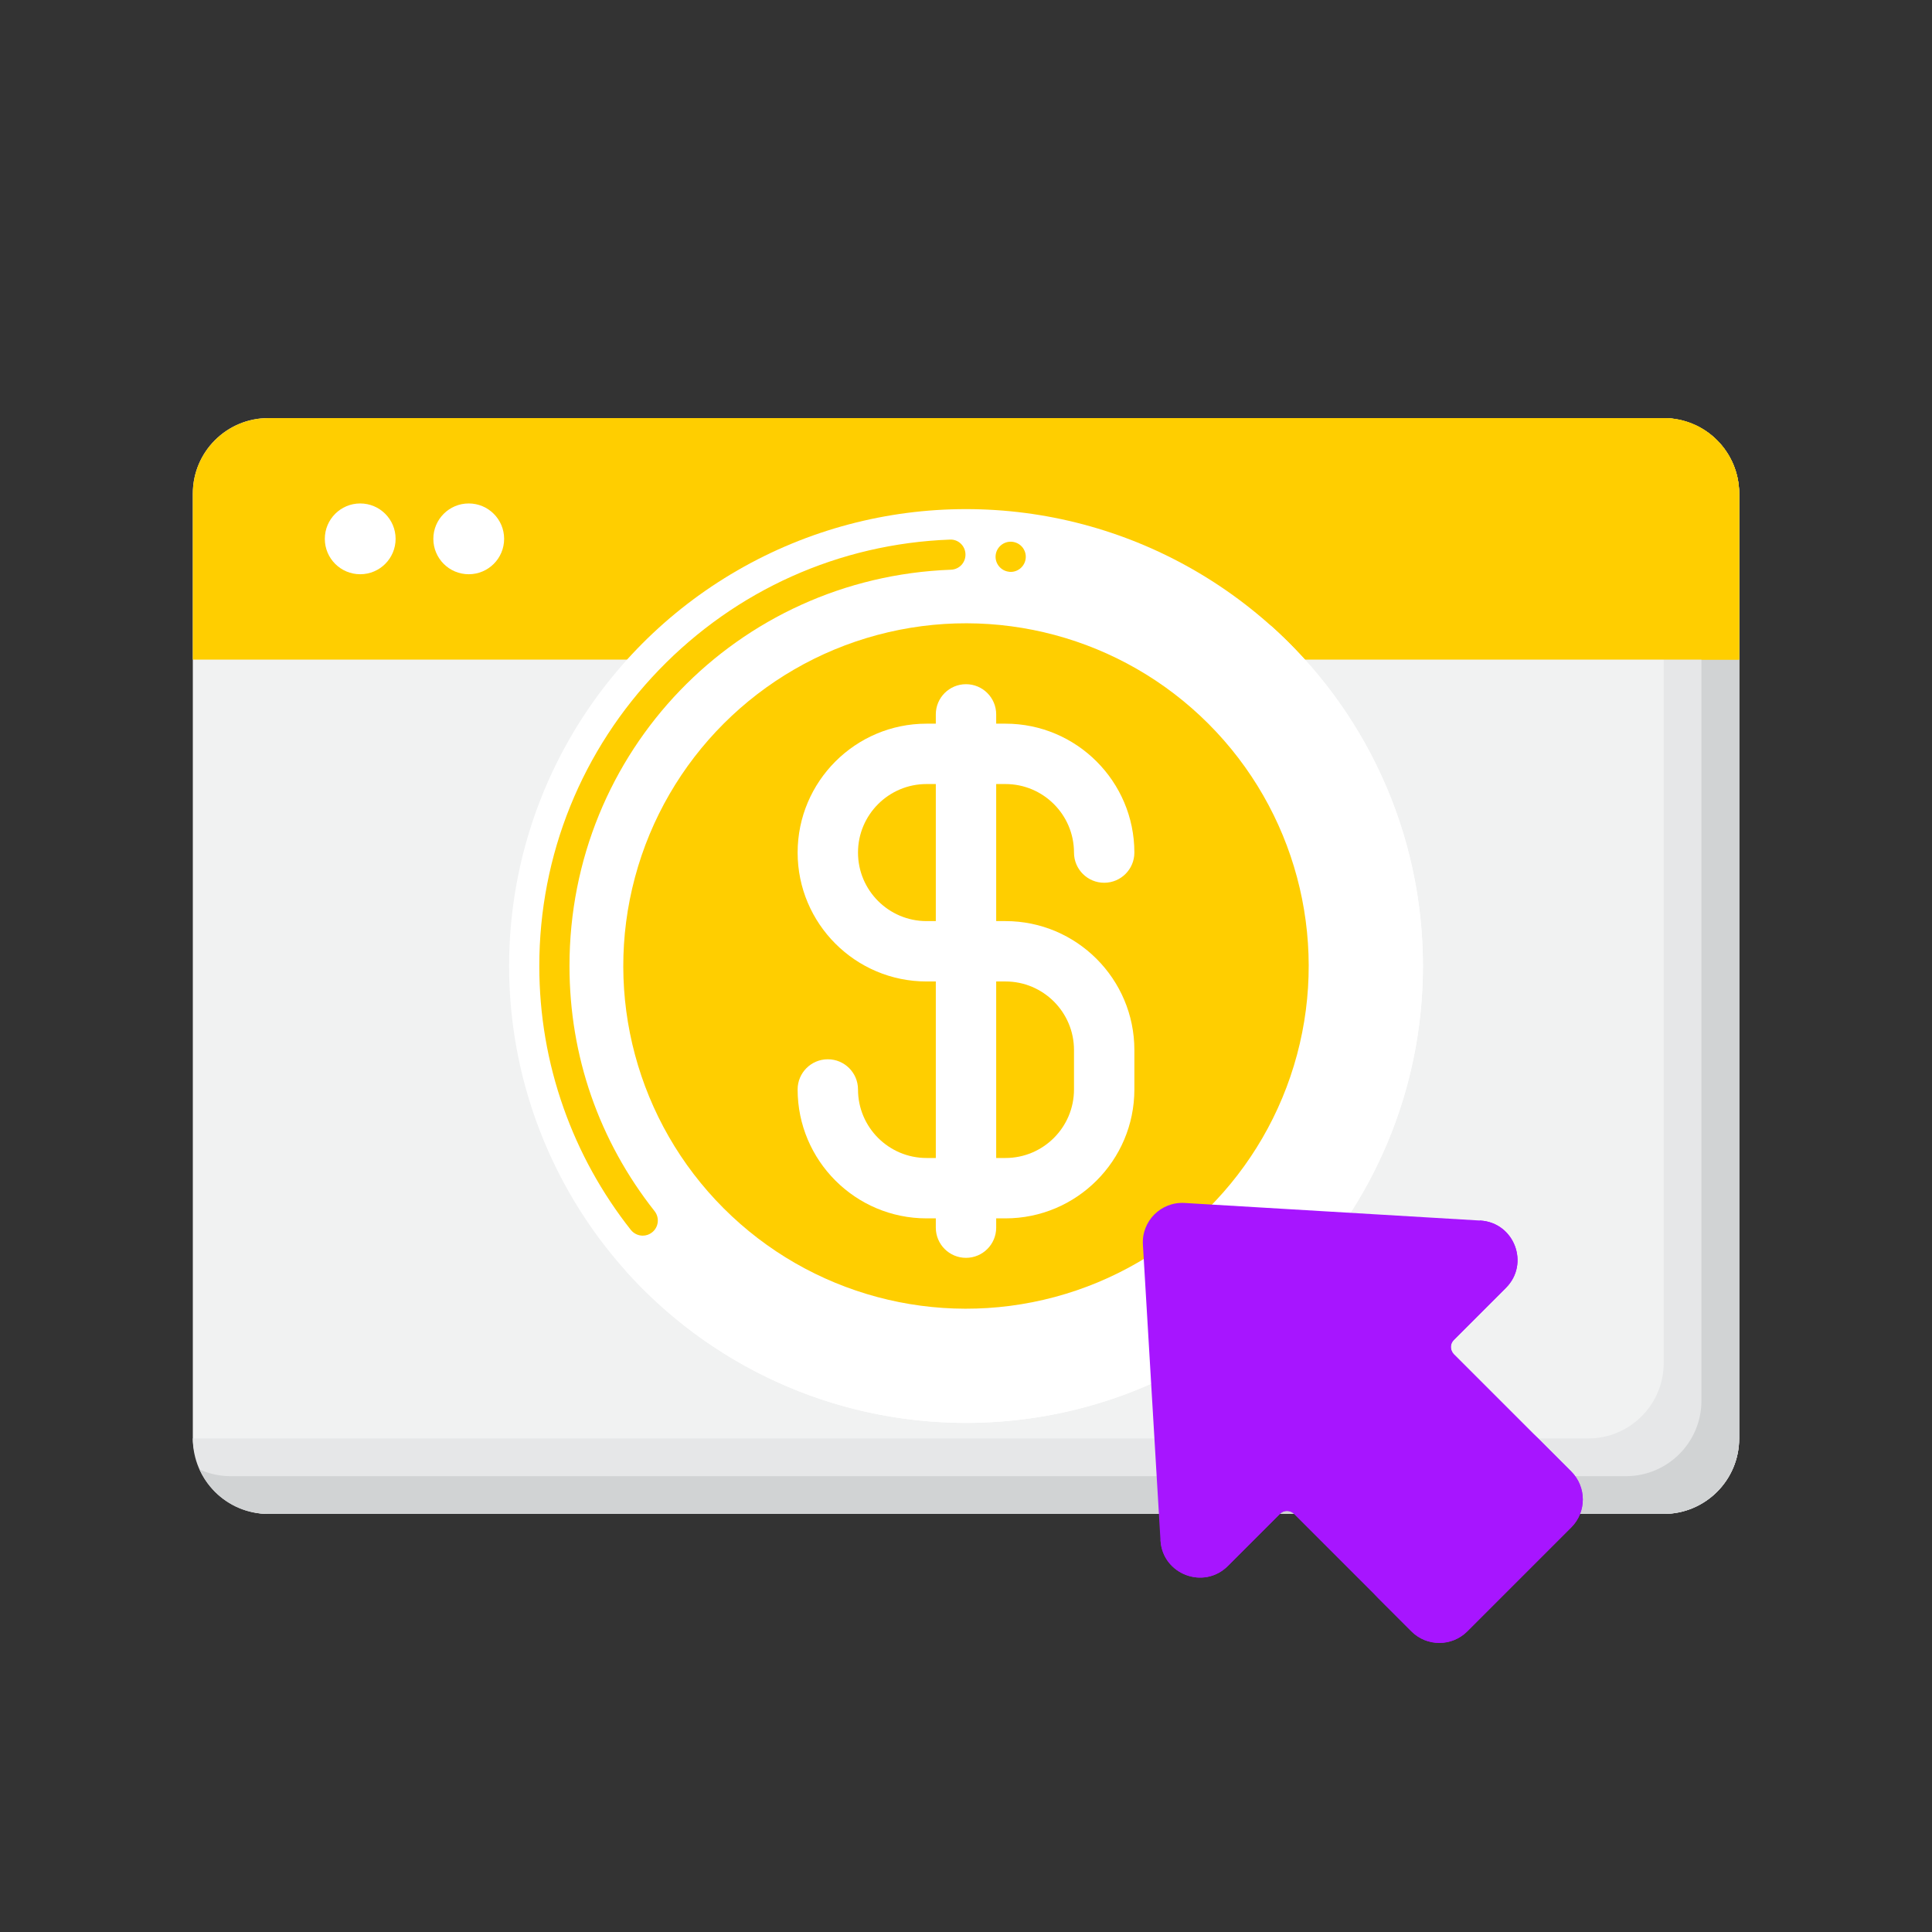 <svg xmlns="http://www.w3.org/2000/svg" id="Layer_1" data-name="Layer 1" viewBox="0 0 256 256"><rect x="0" y="0" width="256" height="256" fill="#333333" stroke="none"/><defs><style>      .cls-1 {        fill: #fff;      }      .cls-2 {        fill: #a715ff;      }      .cls-3 {        fill: #f1f2f2;      }      .cls-4 {        fill: #ffce00;      }      .cls-5 {        fill: #d1d3d4;      }      .cls-6 {        fill: #e6e7e8;      }    </style></defs><g><rect class="cls-3" x="25.55" y="55.4" width="204.9" height="145.2" rx="10" ry="10"></rect><path class="cls-6" d="m220.45,55.4v125.2c0,5.52-4.48,10-10,10H25.55c0,5.52,4.48,10,10,10h184.9c5.52,0,10-4.48,10-10v-125.2c0-5.52-4.48-10-10-10Z"></path><path class="cls-5" d="m224.56,56.29c.57,1.25.89,2.64.89,4.11v125.2c0,5.52-4.48,10-10,10H30.55c-1.47,0-2.85-.32-4.11-.89,1.57,3.47,5.05,5.89,9.11,5.89h184.9c5.52,0,10-4.48,10-10v-125.2c0-4.06-2.42-7.54-5.89-9.11Z"></path><g><path class="cls-4" d="m220.45,55.4H35.55c-5.52,0-10,4.48-10,10v22h204.9v-22c0-5.52-4.48-10-10-10Z"></path><path class="cls-4" d="m220.45,55.4h-5c5.52,0,10,4.48,10,10v22h5v-22c0-5.52-4.48-10-10-10Z"></path><path class="cls-1" d="m52.42,71.4c0,2.59-2.1,4.69-4.69,4.69s-4.69-2.1-4.69-4.69,2.1-4.69,4.69-4.69,4.69,2.1,4.69,4.69Z"></path><path class="cls-1" d="m66.8,71.4c0,2.59-2.1,4.69-4.69,4.69s-4.69-2.1-4.69-4.69,2.1-4.69,4.69-4.69,4.69,2.1,4.69,4.69Z"></path></g></g><g><g><circle class="cls-1" cx="128" cy="128" r="60.54"></circle><path class="cls-4" d="m85.17,163.73c-.62,0-1.19-.28-1.58-.76-3.85-4.88-6.85-10.32-8.91-16.15-2.14-6.04-3.22-12.37-3.22-18.82,0-14.71,5.64-28.65,15.87-39.25,10.22-10.58,23.9-16.7,38.53-17.25,1.12-.06,2.03.82,2.07,1.92.02.54-.17,1.04-.53,1.44-.37.39-.86.61-1.39.63-28.35,1.06-50.56,24.13-50.55,52.51,0,11.91,3.9,23.14,11.28,32.49.68.87.53,2.13-.34,2.81-.35.28-.78.43-1.23.43Zm48.75-87.95c-.07,0-.14,0-.22-.02h0c-1.09-.12-1.89-1.11-1.77-2.2.12-1.09,1.11-1.89,2.21-1.77.53.06,1,.32,1.34.73.33.42.49.94.43,1.47-.11,1.02-.97,1.79-1.99,1.79Z"></path><path class="cls-1" d="m168.24,82.76c9.52,10.7,15.31,24.79,15.31,40.24,0,33.44-27.11,60.54-60.54,60.54-15.45,0-29.54-5.78-40.24-15.31,11.09,12.46,27.25,20.31,45.24,20.31,33.44,0,60.54-27.11,60.54-60.54,0-17.99-7.85-34.15-20.31-45.24Z"></path><circle class="cls-4" cx="128" cy="128" r="45.41" transform="translate(-53.02 128) rotate(-45)"></circle></g><g><path class="cls-1" d="m133.23,161.44h-10.46c-9.42,0-17.08-7.66-17.08-17.08,0-2.21,1.79-4,4-4s4,1.79,4,4c0,5.01,4.07,9.08,9.08,9.08h10.46c5.01,0,9.08-4.07,9.08-9.08v-5.23c0-5.01-4.07-9.08-9.08-9.08h-10.46c-9.42,0-17.08-7.66-17.08-17.08s7.66-17.08,17.08-17.08h10.46c9.42,0,17.08,7.66,17.08,17.08,0,2.21-1.79,4-4,4s-4-1.79-4-4c0-5.01-4.07-9.08-9.08-9.08h-10.46c-5.01,0-9.08,4.07-9.08,9.08s4.07,9.08,9.08,9.08h10.46c9.42,0,17.08,7.66,17.08,17.08v5.23c0,9.42-7.66,17.08-17.08,17.08Z"></path><path class="cls-1" d="m128,166.67c-2.21,0-4-1.79-4-4v-68.01c0-2.21,1.79-4,4-4s4,1.79,4,4v68.01c0,2.21-1.79,4-4,4Z"></path></g></g><path class="cls-2" d="m196.15,161.73l-39.18-2.33c-3.13-.19-5.72,2.4-5.53,5.53l2.33,39.18c.27,4.5,5.73,6.58,8.92,3.39l6.91-6.91c.51-.51,1.34-.51,1.85,0l15.57,15.57c2.04,2.04,5.35,2.04,7.4,0l13.78-13.78c2.04-2.04,2.04-5.35,0-7.4l-15.57-15.57c-.51-.51-.51-1.34,0-1.85l6.91-6.91c3.19-3.19,1.12-8.65-3.39-8.92Z"></path><g><path class="cls-2" d="m208.2,194.99l-5-5c2.04,2.04,2.04,5.35,0,7.4l-13.78,13.78c-2.04,2.04-5.35,2.04-7.4,0l5,5c2.04,2.04,5.35,2.04,7.4,0l13.78-13.78c2.04-2.04,2.04-5.35,0-7.4Z"></path><path class="cls-2" d="m194.54,165.65l-6.91,6.91c-.51.51-.51,1.34,0,1.85l5,5c-.51-.51-.51-1.34,0-1.85l6.91-6.91c3.19-3.19,1.12-8.65-3.39-8.92h-.08c.07,1.37-.4,2.79-1.53,3.92Z"></path><path class="cls-2" d="m164.61,195.59l-6.91,6.91c-1.13,1.13-2.55,1.6-3.92,1.53v.08c.27,4.5,5.73,6.58,8.92,3.39l6.91-6.91c.51-.51,1.34-.51,1.85,0l-5-5c-.51-.51-1.34-.51-1.85,0Z"></path></g></svg>